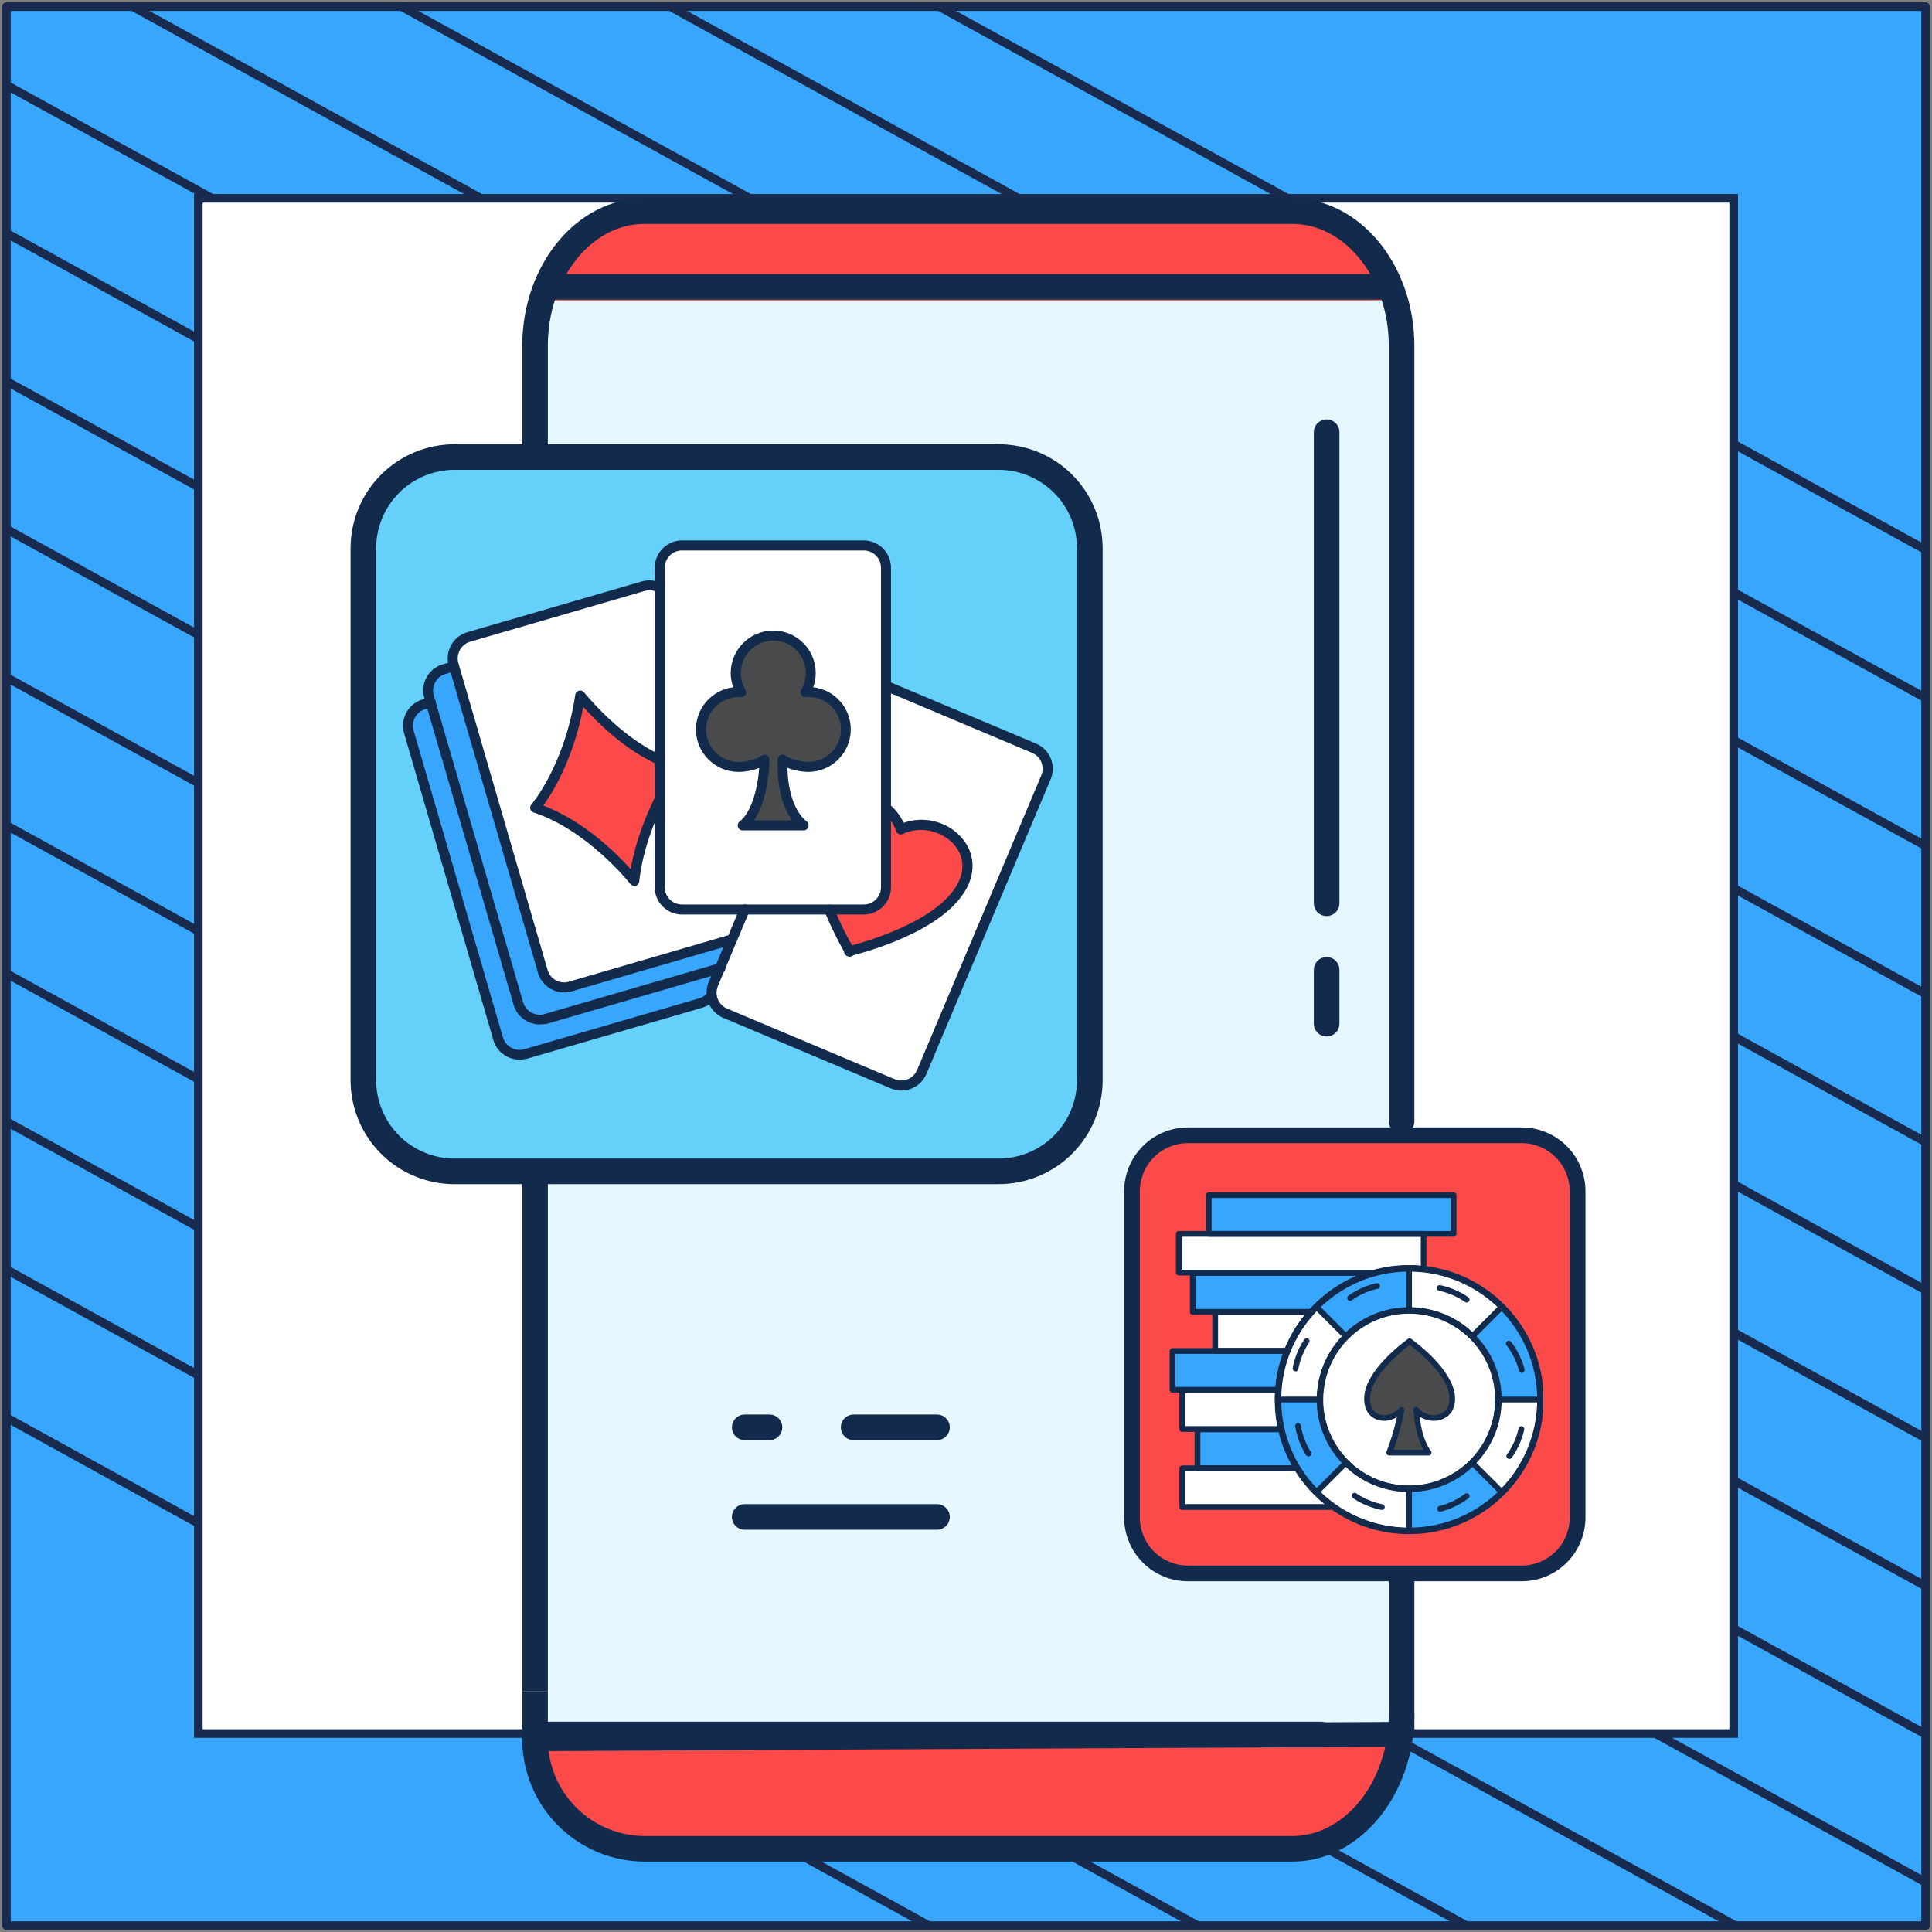 <?xml version="1.0" encoding="UTF-8"?> <svg xmlns="http://www.w3.org/2000/svg" width="302" height="302" viewBox="0 0 302 302" fill="none"><rect x="0" y="0" width="302" height="302" fill="#808080" stroke="none"/><path d="M301 1.038H1V301H301V1.038Z" fill="#39A6FE" stroke="#182A4D" stroke-width="1.346" stroke-linejoin="round"></path><mask id="mask0_1_489" style="mask-type:luminance" maskUnits="userSpaceOnUse" x="1" y="1" width="300" height="300"><path d="M301 1H1V300.962H301V1Z" fill="white"></path></mask><g mask="url(#mask0_1_489)"><path d="M-285.023 64.085L219.795 342.086" stroke="#182A4D" stroke-width="1.346" stroke-miterlimit="10"></path><path d="M-263.954 52.544L240.933 330.581" stroke="#182A4D" stroke-width="1.346" stroke-miterlimit="10"></path><path d="M-242.819 41.04L261.999 319.04" stroke="#182A4D" stroke-width="1.346" stroke-miterlimit="10"></path><path d="M-221.682 29.536L283.136 307.536" stroke="#182A4D" stroke-width="1.346" stroke-miterlimit="10"></path><path d="M-200.545 18.032L304.273 296.032" stroke="#182A4D" stroke-width="1.346" stroke-miterlimit="10"></path><path d="M-179.41 6.528L325.408 284.528" stroke="#182A4D" stroke-width="1.346" stroke-miterlimit="10"></path><path d="M-158.273 -5.013L346.545 273.024" stroke="#182A4D" stroke-width="1.346" stroke-miterlimit="10"></path><path d="M-137.205 -16.517L367.613 261.483" stroke="#182A4D" stroke-width="1.346" stroke-miterlimit="10"></path><path d="M-116.068 -28.021L388.749 249.979" stroke="#182A4D" stroke-width="1.346" stroke-miterlimit="10"></path><path d="M-94.932 -39.525L409.886 238.475" stroke="#182A4D" stroke-width="1.346" stroke-miterlimit="10"></path><path d="M-73.796 -51.029L431.023 226.971" stroke="#182A4D" stroke-width="1.346" stroke-miterlimit="10"></path><path d="M-52.659 -62.533L452.159 215.467" stroke="#182A4D" stroke-width="1.346" stroke-miterlimit="10"></path><path d="M-31.591 -74.075L473.227 203.963" stroke="#182A4D" stroke-width="1.346" stroke-miterlimit="10"></path><path d="M-10.454 -85.579L494.364 192.422" stroke="#182A4D" stroke-width="1.346" stroke-miterlimit="10"></path></g><path d="M271 31H31V270.975H271V31Z" fill="white" stroke="#182A4D" stroke-width="1.346" stroke-miterlimit="10"></path><path d="M200.065 288.065H102.656C97.611 288.065 92.772 286.061 89.205 282.493C85.638 278.926 83.633 274.087 83.633 269.042V50.967C83.635 45.923 85.639 41.086 89.207 37.52C92.774 33.953 97.612 31.95 102.656 31.95H200.065C205.109 31.95 209.947 33.953 213.514 37.52C217.081 41.086 219.086 45.923 219.087 50.967V269.042C219.087 274.087 217.083 278.926 213.516 282.493C209.948 286.061 205.11 288.065 200.065 288.065Z" fill="#E6F8FE"></path><path d="M219.087 46.803C219.087 39.242 211.419 33.092 201.959 33.092H100.767C91.306 33.092 83.633 39.221 83.633 46.803V46.965H219.087V46.803Z" fill="#FC4949"></path><path d="M100.767 289.116H201.954C211.414 289.116 219.082 282.545 219.082 274.445V271.129H83.633V274.445C83.633 282.55 91.306 289.116 100.767 289.116Z" fill="#FC4949"></path><path d="M216.345 46.834H85.416C84.885 46.834 84.376 46.623 84.001 46.248C83.626 45.872 83.415 45.364 83.415 44.833C83.415 44.302 83.626 43.793 84.001 43.418C84.376 43.043 84.885 42.832 85.416 42.832H216.345C216.876 42.832 217.385 43.043 217.76 43.418C218.135 43.793 218.346 44.302 218.346 44.833C218.346 45.364 218.135 45.872 217.76 46.248C217.385 46.623 216.876 46.834 216.345 46.834Z" fill="#122B4D"></path><path d="M219.087 272.597C218.557 272.597 218.048 272.386 217.672 272.011C217.297 271.636 217.086 271.127 217.086 270.596V245.393C217.086 244.863 217.297 244.354 217.672 243.979C218.048 243.603 218.557 243.393 219.087 243.393C219.618 243.393 220.127 243.603 220.502 243.979C220.877 244.354 221.088 244.863 221.088 245.393V270.591C221.089 270.854 221.037 271.115 220.937 271.358C220.837 271.602 220.69 271.823 220.504 272.009C220.318 272.195 220.097 272.343 219.854 272.444C219.611 272.545 219.35 272.597 219.087 272.597Z" fill="#122B4D"></path><path d="M219.087 177.25C218.557 177.25 218.048 177.039 217.673 176.664C217.298 176.289 217.087 175.78 217.087 175.249V54.07C217.087 43.553 210.318 35.002 201.995 35.002H100.727C92.403 35.002 85.634 43.558 85.634 54.07V69.463H81.633V54.07C81.633 41.349 90.2 31 100.727 31H201.995C212.521 31 221.088 41.349 221.088 54.07V175.219C221.092 175.484 221.044 175.748 220.945 175.994C220.846 176.24 220.699 176.464 220.513 176.653C220.327 176.842 220.105 176.992 219.86 177.095C219.616 177.197 219.353 177.25 219.087 177.25Z" fill="#122B4D"></path><path d="M85.634 264.34H81.633V183.044C81.633 182.514 81.844 182.005 82.219 181.629C82.594 181.254 83.103 181.043 83.634 181.043C84.164 181.043 84.673 181.254 85.048 181.629C85.424 182.005 85.634 182.514 85.634 183.044V264.34Z" fill="#122B4D"></path><path d="M201.995 291H100.798C95.716 290.995 90.845 288.974 87.252 285.381C83.659 281.788 81.638 276.916 81.633 271.835V264.34L85.634 264.34V271.835C85.638 275.855 87.237 279.71 90.08 282.553C92.923 285.396 96.777 286.994 100.798 286.998H201.995C210.318 286.998 217.087 278.442 217.087 267.93C217.087 267.399 217.298 266.891 217.673 266.515C218.048 266.14 218.557 265.929 219.088 265.929C219.618 265.929 220.127 266.14 220.502 266.515C220.878 266.891 221.088 267.399 221.088 267.93C221.088 280.651 212.521 291 201.995 291Z" fill="#122B4D"></path><path d="M83.923 273.734C83.354 273.734 82.807 273.53 82.404 273.166C82.001 272.802 81.775 272.309 81.775 271.794C81.775 271.279 82.001 270.786 82.404 270.422C82.807 270.058 83.354 269.854 83.923 269.854L217.244 269.164C217.813 269.164 218.36 269.368 218.763 269.732C219.166 270.096 219.392 270.59 219.392 271.104C219.392 271.619 219.166 272.113 218.763 272.477C218.36 272.84 217.813 273.045 217.244 273.045L83.923 273.734Z" fill="#122B4D"></path><path d="M206.489 273.13H83.634C83.103 273.13 82.594 272.919 82.219 272.544C81.844 272.169 81.633 271.66 81.633 271.129C81.633 270.599 81.844 270.09 82.219 269.714C82.594 269.339 83.103 269.128 83.634 269.128H206.489C207.019 269.128 207.528 269.339 207.903 269.714C208.279 270.09 208.489 270.599 208.489 271.129C208.489 271.66 208.279 272.169 207.903 272.544C207.528 272.919 207.019 273.13 206.489 273.13Z" fill="#122B4D"></path><path d="M71.05 70.391H156.108C159.889 70.391 163.514 71.893 166.188 74.566C168.861 77.239 170.363 80.865 170.363 84.645V167.79C170.363 171.57 168.861 175.196 166.188 177.869C163.514 180.542 159.889 182.044 156.108 182.044H145.586H118.225H71.05C67.269 182.044 63.644 180.542 60.97 177.869C58.297 175.196 56.795 171.57 56.795 167.79V84.645C56.795 80.865 58.297 77.239 60.97 74.566C63.644 71.893 67.269 70.391 71.05 70.391Z" fill="#65D1FB"></path><path d="M147.587 185.096L117.753 185.101H71.05V181.099H118.215H145.576H156.098C159.347 181.095 162.461 179.803 164.758 177.506C167.055 175.209 168.348 172.094 168.352 168.846V85.697C168.348 82.448 167.055 79.334 164.758 77.036C162.461 74.739 159.347 73.447 156.098 73.443H71.05C67.801 73.447 64.687 74.739 62.39 77.036C60.093 79.334 58.8 82.448 58.796 85.697V168.846C58.8 172.094 60.093 175.209 62.39 177.506C64.687 179.803 67.801 181.095 71.05 181.099V185.101C66.74 185.101 62.607 183.389 59.559 180.341C56.512 177.294 54.8 173.161 54.8 168.851V85.697C54.8 81.387 56.512 77.254 59.559 74.206C62.607 71.159 66.74 69.447 71.05 69.447H156.108C160.418 69.447 164.551 71.159 167.599 74.206C170.646 77.254 172.358 81.387 172.358 85.697V168.846C172.358 173.156 170.646 177.289 167.599 180.336C164.551 183.384 160.418 185.096 156.108 185.096H147.587Z" fill="#122B4D"></path><path d="M207.372 143.196C206.841 143.196 206.332 142.985 205.957 142.61C205.582 142.235 205.371 141.726 205.371 141.195V67.562C205.371 67.032 205.582 66.523 205.957 66.148C206.332 65.773 206.841 65.562 207.372 65.562C207.903 65.562 208.411 65.773 208.787 66.148C209.162 66.523 209.373 67.032 209.373 67.562V141.195C209.373 141.726 209.162 142.235 208.787 142.61C208.411 142.985 207.903 143.196 207.372 143.196Z" fill="#122B4D"></path><path d="M207.372 162.016C206.841 162.016 206.332 161.805 205.957 161.43C205.582 161.054 205.371 160.545 205.371 160.015V151.6C205.371 151.07 205.582 150.561 205.957 150.186C206.332 149.81 206.841 149.6 207.372 149.6C207.903 149.6 208.411 149.81 208.787 150.186C209.162 150.561 209.373 151.07 209.373 151.6V159.984C209.377 160.25 209.328 160.513 209.229 160.759C209.13 161.006 208.984 161.23 208.798 161.419C208.611 161.608 208.389 161.758 208.145 161.86C207.9 161.963 207.637 162.016 207.372 162.016Z" fill="#122B4D"></path><path d="M146.465 221.115H133.44C132.335 221.115 131.439 222.011 131.439 223.116C131.439 224.221 132.335 225.116 133.44 225.116H146.465C147.57 225.116 148.466 224.221 148.466 223.116C148.466 222.011 147.57 221.115 146.465 221.115Z" fill="#122B4D"></path><path d="M120.282 221.115H116.413C115.308 221.115 114.412 222.011 114.412 223.116C114.412 224.221 115.308 225.116 116.413 225.116H120.282C121.387 225.116 122.283 224.221 122.283 223.116C122.283 222.011 121.387 221.115 120.282 221.115Z" fill="#122B4D"></path><path d="M146.465 235.12H116.413C115.308 235.12 114.412 236.016 114.412 237.121C114.412 238.226 115.308 239.122 116.413 239.122H146.465C147.57 239.122 148.466 238.226 148.466 237.121C148.466 236.016 147.57 235.12 146.465 235.12Z" fill="#122B4D"></path><g clip-path="url(#clip0_1_489)"><path d="M109.463 156.783L82.188 164.717C80.343 165.253 78.419 164.202 77.883 162.357L63.898 114.392C63.363 112.548 64.414 110.623 66.259 110.088L93.534 102.153C95.379 101.618 97.303 102.669 97.839 104.514L111.803 152.478C112.359 154.303 111.307 156.227 109.463 156.783Z" fill="#39A6FE"></path><path d="M112.617 151.288L85.342 159.223C83.497 159.758 81.573 158.707 81.037 156.862L67.072 108.898C66.537 107.053 67.588 105.129 69.433 104.593L96.708 96.659C98.553 96.123 100.477 97.174 101.012 99.019L114.977 146.984C115.533 148.809 114.461 150.753 112.617 151.288Z" fill="#39A6FE"></path><path d="M116.445 146.269L89.17 154.204C87.325 154.74 85.401 153.688 84.866 151.843L70.901 103.879C70.365 102.034 71.417 100.11 73.261 99.575L100.536 91.64C102.381 91.104 104.305 92.156 104.841 94L118.826 141.965C119.361 143.81 118.29 145.734 116.445 146.269Z" fill="white"></path><path d="M83.675 126.254C83.675 126.254 89.011 120.085 90.717 108.699C90.717 108.699 97.997 117.903 106.09 119.728C106.09 119.728 100.159 128.159 99.148 137.68C99.148 137.68 92.483 129.151 83.675 126.254Z" fill="#FC4949"></path><path d="M139.535 169.418L113.35 158.389C111.585 157.636 110.752 155.612 111.486 153.827L130.886 107.807C131.64 106.041 133.663 105.208 135.448 105.942L161.632 116.971C163.398 117.725 164.231 119.748 163.497 121.533L144.097 167.554C143.343 169.339 141.3 170.172 139.535 169.418Z" fill="white"></path><path d="M140.804 129.686C140.368 128.436 139.654 127.385 138.741 126.572C135.31 123.497 129.359 123.755 127.752 129.151C126.562 133.158 128.05 138.434 129.795 142.619C130.886 145.238 132.076 147.44 132.751 148.63L132.711 148.729C132.731 148.729 132.771 148.709 132.791 148.709C132.81 148.729 132.83 148.769 132.83 148.789L132.87 148.689C136.282 147.797 146.974 144.623 150.306 138.672C153.797 132.443 146.497 126.969 140.804 129.686Z" fill="#FC4949"></path><path d="M135.012 142.183H106.606C104.682 142.183 103.135 140.616 103.135 138.712V88.744C103.135 86.82 104.702 85.272 106.606 85.272H135.012C136.936 85.272 138.483 86.84 138.483 88.744V138.692C138.483 140.616 136.936 142.183 135.012 142.183Z" fill="white"></path><path d="M126.363 108.164C126.204 108.164 126.046 108.184 125.907 108.184C126.423 107.311 126.74 106.299 126.74 105.208C126.74 101.975 124.122 99.356 120.888 99.356C117.655 99.356 115.037 101.975 115.037 105.208C115.037 106.299 115.334 107.311 115.85 108.184C115.711 108.184 115.572 108.164 115.433 108.164C112.2 108.164 109.582 110.782 109.582 114.016C109.582 117.249 112.2 119.867 115.433 119.867C116.742 119.867 118.508 119.431 119.5 118.717C119.5 122.01 118.528 127.207 116.108 129.012H125.649C125.649 129.012 122.098 126.79 122.336 118.737C123.308 119.451 125.074 119.867 126.363 119.867C129.597 119.867 132.215 117.249 132.215 114.016C132.215 110.782 129.597 108.164 126.363 108.164Z" fill="#484A4C"></path><path d="M81.196 165.63C79.351 165.63 77.645 164.42 77.109 162.555L63.164 114.611C62.51 112.349 63.819 109.989 66.061 109.334L67.112 109.036C67.528 108.917 67.965 109.156 68.084 109.572C68.203 109.989 67.965 110.425 67.548 110.544L66.497 110.842C65.069 111.258 64.236 112.766 64.652 114.194L78.617 162.158C79.034 163.587 80.541 164.42 81.969 164.003L109.244 156.069C109.8 155.91 110.276 155.593 110.613 155.136C110.871 154.799 111.367 154.74 111.704 154.998C112.041 155.255 112.101 155.751 111.843 156.089C111.288 156.803 110.534 157.318 109.661 157.556L82.386 165.491C81.989 165.57 81.592 165.63 81.196 165.63Z" fill="#122B4D"></path><path d="M84.369 160.135C82.525 160.135 80.819 158.925 80.283 157.06L66.318 109.116C65.664 106.854 66.973 104.494 69.214 103.839L70.742 103.403C71.158 103.284 71.595 103.522 71.714 103.939C71.833 104.355 71.595 104.792 71.178 104.911L69.651 105.347C68.222 105.763 67.389 107.271 67.806 108.699L81.771 156.664C82.187 158.092 83.695 158.925 85.123 158.509L112.398 150.574C112.815 150.455 113.251 150.693 113.37 151.11C113.489 151.526 113.251 151.963 112.835 152.082L85.559 160.016C85.163 160.095 84.766 160.135 84.369 160.135Z" fill="#122B4D"></path><path d="M88.178 155.136C87.464 155.136 86.77 154.958 86.135 154.601C85.143 154.045 84.409 153.153 84.092 152.062L70.147 104.097C69.492 101.836 70.801 99.475 73.043 98.821L100.318 90.886C101.369 90.589 102.5 90.688 103.472 91.184C103.849 91.382 104.008 91.858 103.809 92.235C103.611 92.612 103.135 92.771 102.758 92.572C102.143 92.255 101.429 92.175 100.774 92.374L73.499 100.308C72.071 100.725 71.238 102.233 71.654 103.661L85.599 151.625C85.798 152.32 86.254 152.895 86.889 153.232C87.523 153.569 88.257 153.668 88.932 153.45L114.204 146.091C114.62 145.972 115.056 146.21 115.176 146.626C115.295 147.043 115.056 147.479 114.64 147.598L89.368 154.958C88.991 155.077 88.595 155.136 88.178 155.136Z" fill="#122B4D"></path><path d="M99.148 138.474C98.91 138.474 98.692 138.375 98.533 138.176C98.473 138.097 91.888 129.785 83.418 127.008C83.16 126.929 82.981 126.731 82.902 126.473C82.822 126.215 82.902 125.957 83.06 125.759C83.12 125.699 88.277 119.609 89.924 108.6C89.963 108.283 90.201 108.045 90.499 107.965C90.797 107.886 91.114 107.985 91.312 108.243C91.372 108.303 96.847 115.166 103.393 118.042C103.789 118.221 103.968 118.677 103.789 119.074C103.611 119.471 103.155 119.649 102.758 119.471C97.581 117.189 93.157 112.706 91.174 110.504C89.626 118.697 86.353 123.934 84.925 125.917C91.312 128.357 96.41 133.435 98.592 135.875C99.346 131.412 101.032 127.346 102.401 124.588C102.599 124.211 103.056 124.053 103.452 124.231C103.829 124.43 103.988 124.886 103.809 125.283C102.322 128.298 100.437 132.9 99.921 137.799C99.882 138.117 99.663 138.375 99.366 138.474C99.306 138.454 99.227 138.474 99.148 138.474Z" fill="#122B4D"></path><path d="M140.883 170.47C140.328 170.47 139.773 170.371 139.237 170.133L113.053 159.104C111.645 158.509 110.653 157.179 110.474 155.652C110.395 154.938 110.494 154.184 110.772 153.51L115.691 141.846C115.85 141.449 116.326 141.271 116.723 141.429C117.119 141.588 117.298 142.064 117.139 142.461L112.22 154.125C112.041 154.561 111.982 155.017 112.021 155.474C112.14 156.446 112.755 157.279 113.648 157.656L139.832 168.685C141.201 169.26 142.788 168.625 143.363 167.237L162.763 121.216C163.041 120.561 163.041 119.828 162.783 119.153C162.505 118.479 161.989 117.963 161.335 117.685L138.186 107.926C137.789 107.767 137.61 107.291 137.769 106.894C137.928 106.497 138.404 106.319 138.801 106.478L161.95 116.237C163.001 116.674 163.814 117.507 164.251 118.558C164.687 119.609 164.667 120.78 164.231 121.811L144.831 167.832C144.137 169.498 142.55 170.47 140.883 170.47Z" fill="#122B4D"></path><path d="M132.83 149.562C132.691 149.562 132.572 149.523 132.473 149.463C132.334 149.424 132.215 149.344 132.116 149.225C131.997 149.086 131.937 148.928 131.937 148.749C131.223 147.48 129.993 145.179 128.902 142.481C128.744 142.084 128.942 141.628 129.339 141.469C129.736 141.31 130.192 141.509 130.351 141.906C131.342 144.385 132.473 146.527 133.187 147.777C136.837 146.785 146.597 143.691 149.632 138.256C150.901 135.974 150.663 133.654 148.977 131.848C147.291 130.063 144.057 128.972 141.142 130.361C140.943 130.46 140.705 130.46 140.507 130.381C140.308 130.301 140.15 130.123 140.07 129.904C139.713 128.833 139.059 127.881 138.226 127.108C137.908 126.81 137.869 126.334 138.166 125.997C138.464 125.679 138.94 125.64 139.277 125.937C140.11 126.691 140.784 127.603 141.261 128.615C144.335 127.524 147.886 128.337 150.147 130.757C152.29 133.058 152.627 136.133 151.02 138.99C147.707 144.941 137.789 148.154 133.385 149.324C133.266 149.443 133.088 149.503 132.909 149.523C132.87 149.562 132.85 149.562 132.83 149.562Z" fill="#122B4D"></path><path d="M135.012 142.957H106.606C104.265 142.957 102.341 141.052 102.341 138.692V88.744C102.341 86.403 104.246 84.479 106.606 84.479H135.012C137.353 84.479 139.277 86.383 139.277 88.744V138.692C139.277 141.052 137.353 142.957 135.012 142.957ZM106.606 86.046C105.118 86.046 103.908 87.256 103.908 88.744V138.692C103.908 140.18 105.118 141.39 106.606 141.39H135.012C136.5 141.39 137.71 140.18 137.71 138.692V88.744C137.71 87.256 136.5 86.046 135.012 86.046H106.606Z" fill="#122B4D"></path><path d="M125.629 129.805H116.088C115.751 129.805 115.453 129.587 115.354 129.27C115.255 128.952 115.354 128.595 115.632 128.397C117.397 127.068 118.448 123.339 118.667 120.046C117.615 120.462 116.385 120.661 115.433 120.661C111.783 120.661 108.788 117.685 108.788 114.016C108.788 110.624 111.347 107.827 114.62 107.43C114.362 106.716 114.223 105.962 114.223 105.208C114.223 101.558 117.199 98.563 120.868 98.563C124.518 98.563 127.514 101.538 127.514 105.208C127.514 105.962 127.375 106.716 127.117 107.43C130.43 107.807 132.989 110.624 132.989 114.016C132.989 117.665 130.013 120.661 126.343 120.661C125.391 120.661 124.141 120.443 123.09 120.026C123.229 126.433 126.006 128.337 126.046 128.357C126.343 128.556 126.462 128.913 126.363 129.23C126.284 129.567 125.986 129.805 125.629 129.805ZM117.873 128.238H123.824C122.713 126.711 121.404 123.795 121.563 118.717C121.563 118.419 121.741 118.161 121.999 118.042C122.257 117.923 122.574 117.943 122.812 118.122C123.566 118.677 125.133 119.094 126.383 119.094C129.18 119.094 131.461 116.813 131.461 114.016C131.461 111.219 129.18 108.937 126.383 108.937C126.264 108.937 126.125 108.937 125.986 108.957C125.689 108.977 125.411 108.838 125.252 108.6C125.094 108.362 125.094 108.045 125.252 107.787C125.728 106.993 125.966 106.101 125.966 105.208C125.966 102.411 123.685 100.13 120.888 100.13C118.091 100.13 115.81 102.411 115.81 105.208C115.81 106.121 116.048 107.013 116.524 107.787C116.663 108.045 116.663 108.342 116.524 108.6C116.366 108.838 116.088 108.997 115.81 108.977H115.751C115.651 108.977 115.552 108.957 115.453 108.957C112.656 108.957 110.375 111.238 110.375 114.035C110.375 116.832 112.656 119.114 115.453 119.114C116.703 119.114 118.29 118.677 119.044 118.122C119.282 117.943 119.599 117.923 119.857 118.042C120.115 118.181 120.293 118.439 120.293 118.737C120.254 121.057 119.738 125.521 117.873 128.238Z" fill="#122B4D"></path></g><path d="M185.688 176.814H237.862C240.181 176.814 242.405 177.735 244.045 179.375C245.684 181.015 246.605 183.239 246.605 185.557V236.557C246.605 238.876 245.684 241.1 244.045 242.74C242.405 244.38 240.181 245.301 237.862 245.301H231.408H214.625H185.688C183.369 245.301 181.145 244.38 179.505 242.74C177.866 241.1 176.944 238.876 176.944 236.557V185.557C176.944 183.239 177.866 181.015 179.505 179.375C181.145 177.735 183.369 176.814 185.688 176.814Z" fill="#FC4949"></path><path d="M232.635 247.173L214.335 247.176H185.688V244.721H214.619H231.402H237.856C239.848 244.719 241.759 243.926 243.168 242.517C244.577 241.108 245.369 239.198 245.372 237.205V186.202C245.369 184.209 244.577 182.299 243.168 180.89C241.759 179.481 239.848 178.688 237.856 178.686H185.688C183.695 178.688 181.785 179.481 180.376 180.89C178.967 182.299 178.174 184.209 178.172 186.202V237.205C178.174 239.198 178.967 241.108 180.376 242.517C181.785 243.926 183.695 244.719 185.688 244.721V247.176C183.044 247.176 180.509 246.126 178.64 244.256C176.77 242.387 175.72 239.852 175.72 237.208V186.202C175.72 183.558 176.77 181.023 178.64 179.154C180.509 177.285 183.044 176.234 185.688 176.234H237.862C240.506 176.234 243.041 177.285 244.91 179.154C246.779 181.023 247.83 183.558 247.83 186.202V237.205C247.83 239.849 246.779 242.384 244.91 244.253C243.041 246.122 240.506 247.173 237.862 247.173H232.635Z" fill="#122B4D"></path><g clip-path="url(#clip1_1_489)"><path d="M184.803 229.498H223.081V235.566H184.803V229.498Z" fill="white"></path><path d="M187.175 223.442H225.454V229.51H187.175V223.442Z" fill="#39A6FE"></path><path d="M184.803 217.317H223.081V223.385H184.803V217.317Z" fill="white"></path><path d="M183.274 211.18H221.553V217.248H183.274V211.18Z" fill="#39A6FE"></path><path d="M189.947 205.089H228.225V211.157H189.947V205.089Z" fill="white"></path><path d="M186.445 198.999H224.724V205.066H186.445V198.999Z" fill="#39A6FE"></path><path d="M184.255 192.862H222.534V198.93H184.255V192.862Z" fill="white"></path><path d="M188.943 186.806H227.222V192.874H188.943V186.806Z" fill="#39A6FE"></path><path d="M234.191 218.776C234.191 222.62 232.628 226.11 230.107 228.631C227.587 231.152 224.108 232.715 220.253 232.715C216.409 232.715 212.918 231.152 210.398 228.631C207.877 226.11 206.314 222.632 206.314 218.776C206.314 214.921 207.877 211.442 210.398 208.922C212.918 206.401 216.397 204.838 220.253 204.838C224.096 204.838 227.587 206.401 230.107 208.922C232.628 211.442 234.191 214.921 234.191 218.776Z" fill="white"></path><path d="M234.772 204.268C231.054 200.55 225.933 198.257 220.264 198.257C214.595 198.257 209.474 200.55 205.756 204.268C202.037 207.987 199.745 213.108 199.745 218.777C199.745 224.445 202.037 229.567 205.756 233.285C209.474 237.003 214.595 239.296 220.264 239.296C225.933 239.296 231.054 237.003 234.772 233.285C238.491 229.567 240.783 224.445 240.783 218.777C240.783 213.108 238.479 207.975 234.772 204.268ZM220.264 232.703C216.42 232.703 212.93 231.141 210.409 228.62C207.888 226.099 206.326 222.62 206.326 218.765C206.326 214.91 207.888 211.431 210.409 208.91C212.93 206.39 216.409 204.827 220.264 204.827C224.108 204.827 227.598 206.39 230.119 208.91C232.639 211.431 234.202 214.91 234.202 218.765C234.202 222.62 232.639 226.099 230.119 228.62C227.598 231.152 224.108 232.703 220.264 232.703Z" fill="#39A6FE"></path><path d="M226.994 218.126C226.549 214.157 220.8 209.971 220.378 209.663V209.64C220.378 209.64 220.367 209.64 220.367 209.652C220.355 209.652 220.355 209.64 220.355 209.64V209.663C219.933 209.971 214.173 214.146 213.74 218.126C213.318 221.913 217.07 222.609 219.066 220.408C218.439 223.909 217.173 227.069 217.173 227.069H223.366C221.861 225.095 221.542 221.959 221.382 220.385C223.366 222.62 227.416 221.925 226.994 218.126Z" fill="#484A4C"></path><path d="M234.773 204.268L230.119 208.922C227.598 206.401 224.119 204.839 220.264 204.839V198.257C225.933 198.257 231.054 200.55 234.773 204.268Z" fill="white"></path><path d="M220.264 232.703V239.284C214.595 239.284 209.474 236.992 205.755 233.273L210.409 228.62C212.93 231.152 216.409 232.703 220.264 232.703Z" fill="white"></path><path d="M240.783 218.777C240.783 224.445 238.491 229.567 234.772 233.285L230.119 228.631C232.639 226.111 234.202 222.632 234.202 218.777H240.783Z" fill="white"></path><path d="M210.409 208.922C207.888 211.443 206.326 214.921 206.326 218.777H199.745C199.745 213.108 202.037 207.987 205.756 204.268L210.409 208.922Z" fill="white"></path><path d="M202.516 214.374C202.493 214.374 202.459 214.374 202.436 214.362C202.197 214.317 202.026 214.089 202.071 213.838C202.539 211.214 203.839 209.446 203.896 209.367C204.045 209.173 204.33 209.127 204.524 209.275C204.718 209.424 204.763 209.709 204.615 209.903C204.603 209.914 203.383 211.591 202.95 213.997C202.915 214.225 202.721 214.374 202.516 214.374Z" fill="#122B4D"></path><path d="M211.048 203.344C210.911 203.344 210.774 203.276 210.683 203.162C210.534 202.956 210.58 202.683 210.785 202.534C212.941 200.972 215.108 200.595 215.2 200.584C215.439 200.538 215.679 200.71 215.713 200.949C215.758 201.189 215.587 201.428 215.348 201.462C215.325 201.462 213.295 201.827 211.31 203.253C211.23 203.321 211.139 203.344 211.048 203.344Z" fill="#122B4D"></path><path d="M229.263 203.607C229.172 203.607 229.069 203.572 228.99 203.515C228.967 203.493 227.324 202.249 224.94 201.77C224.701 201.725 224.541 201.485 224.587 201.246C224.633 201.006 224.872 200.846 225.112 200.892C227.724 201.417 229.469 202.751 229.537 202.808C229.731 202.957 229.765 203.242 229.617 203.436C229.526 203.538 229.4 203.607 229.263 203.607Z" fill="#122B4D"></path><path d="M237.875 214.613C237.669 214.613 237.476 214.465 237.43 214.26C237.43 214.237 236.996 212.218 235.491 210.291C235.343 210.097 235.377 209.812 235.571 209.663C235.765 209.515 236.05 209.549 236.198 209.743C237.84 211.842 238.297 213.986 238.308 214.077C238.354 214.317 238.205 214.556 237.955 214.602C237.943 214.602 237.909 214.613 237.875 214.613Z" fill="#122B4D"></path><path d="M235.924 228.05C235.822 228.05 235.731 228.015 235.639 227.947C235.445 227.787 235.411 227.513 235.571 227.32C235.582 227.308 236.86 225.677 237.373 223.293C237.43 223.054 237.67 222.894 237.909 222.951C238.149 223.008 238.308 223.248 238.251 223.487C237.692 226.088 236.335 227.821 236.278 227.89C236.187 227.992 236.05 228.05 235.924 228.05Z" fill="#122B4D"></path><path d="M225.1 236.296C224.895 236.296 224.701 236.148 224.655 235.931C224.61 235.692 224.769 235.452 225.009 235.406C225.043 235.395 227.05 234.984 228.99 233.502C229.183 233.353 229.469 233.388 229.617 233.581C229.765 233.775 229.731 234.061 229.537 234.209C227.427 235.828 225.271 236.273 225.18 236.285C225.157 236.285 225.134 236.296 225.1 236.296Z" fill="#122B4D"></path><path d="M216.009 236.022C215.987 236.022 215.952 236.022 215.93 236.011C213.306 235.521 211.55 234.209 211.481 234.152C211.287 234.004 211.242 233.718 211.39 233.524C211.538 233.331 211.823 233.285 212.017 233.433C212.029 233.445 213.694 234.676 216.089 235.133C216.329 235.178 216.488 235.418 216.443 235.657C216.42 235.874 216.226 236.022 216.009 236.022Z" fill="#122B4D"></path><path d="M204.535 227.662C204.387 227.662 204.238 227.593 204.159 227.457C202.721 225.21 202.47 223.031 202.459 222.94C202.436 222.689 202.607 222.472 202.858 222.449C203.109 222.426 203.326 222.598 203.349 222.849C203.349 222.871 203.6 224.913 204.911 226.977C205.048 227.183 204.98 227.468 204.774 227.593C204.706 227.639 204.615 227.662 204.535 227.662Z" fill="#122B4D"></path><path d="M208.459 236.011H184.803C184.552 236.011 184.358 235.806 184.358 235.566V229.51C184.358 229.259 184.563 229.065 184.803 229.065H202.767C202.927 229.065 203.064 229.145 203.155 229.281C203.976 230.616 204.957 231.871 206.075 232.977C206.896 233.787 207.786 234.54 208.721 235.212C208.881 235.327 208.949 235.532 208.892 235.714C208.835 235.885 208.664 236.011 208.459 236.011ZM185.248 235.11H207.124C206.531 234.631 205.972 234.129 205.436 233.593C204.33 232.486 203.349 231.255 202.516 229.943H185.248V235.11Z" fill="#122B4D"></path><path d="M202.767 229.943H187.175C186.924 229.943 186.73 229.738 186.73 229.498V223.442C186.73 223.191 186.936 222.997 187.175 222.997H200.281C200.486 222.997 200.669 223.145 200.714 223.339C201.205 225.438 202.026 227.434 203.155 229.27C203.235 229.407 203.246 229.578 203.166 229.726C203.087 229.863 202.927 229.943 202.767 229.943ZM187.632 229.053H201.98C201.068 227.434 200.372 225.7 199.916 223.886H187.632V229.053Z" fill="#122B4D"></path><path d="M200.258 223.829H184.803C184.552 223.829 184.358 223.624 184.358 223.384V217.328C184.358 217.077 184.563 216.883 184.803 216.883H199.802C199.927 216.883 200.041 216.94 200.132 217.031C200.224 217.123 200.258 217.248 200.246 217.374C200.212 217.841 200.201 218.32 200.201 218.799C200.201 220.316 200.372 221.833 200.703 223.305C200.737 223.441 200.703 223.578 200.611 223.681C200.532 223.761 200.395 223.829 200.258 223.829ZM185.248 222.928H199.71C199.437 221.571 199.3 220.179 199.3 218.776C199.3 218.434 199.311 218.092 199.323 217.761H185.248V222.928Z" fill="#122B4D"></path><path d="M199.802 217.693H183.274C183.023 217.693 182.83 217.488 182.83 217.248V211.18C182.83 210.929 183.035 210.735 183.274 210.735H201.193C201.341 210.735 201.478 210.804 201.57 210.929C201.649 211.055 201.672 211.214 201.615 211.351C200.862 213.245 200.406 215.241 200.258 217.282C200.235 217.51 200.041 217.693 199.802 217.693ZM183.731 216.792H199.391C199.551 215.024 199.939 213.29 200.543 211.625H183.731V216.792Z" fill="#122B4D"></path><path d="M201.204 211.602H189.947C189.696 211.602 189.502 211.397 189.502 211.157V205.101C189.502 204.85 189.707 204.656 189.947 204.656H204.968C205.151 204.656 205.311 204.759 205.379 204.918C205.447 205.078 205.425 205.272 205.299 205.397C203.725 207.154 202.482 209.15 201.615 211.328C201.558 211.488 201.387 211.602 201.204 211.602ZM190.403 210.701H200.908C201.684 208.842 202.721 207.108 203.999 205.534H190.403V210.701Z" fill="#122B4D"></path><path d="M205.003 205.511H186.445C186.194 205.511 186 205.306 186 205.067V198.999C186 198.748 186.206 198.554 186.445 198.554H214.789C215.017 198.554 215.2 198.725 215.234 198.942C215.268 199.17 215.12 199.375 214.903 199.432C211.573 200.356 208.527 202.135 206.064 204.587C205.813 204.838 205.562 205.101 205.334 205.363C205.254 205.454 205.128 205.511 205.003 205.511ZM186.89 204.61H204.797C205.003 204.394 205.208 204.165 205.425 203.949C207.352 202.021 209.634 200.493 212.12 199.443H186.89V204.61Z" fill="#122B4D"></path><path d="M215.04 199.375H184.255C184.004 199.375 183.811 199.17 183.811 198.93V192.862C183.811 192.611 184.016 192.417 184.255 192.417H222.534C222.785 192.417 222.979 192.623 222.979 192.862V198.383C222.979 198.508 222.922 198.634 222.83 198.714C222.739 198.793 222.614 198.839 222.477 198.828C221.735 198.748 220.994 198.702 220.253 198.702C218.519 198.702 216.797 198.919 215.143 199.364C215.12 199.375 215.074 199.375 215.04 199.375ZM184.712 198.474H214.983C217.276 197.881 219.694 197.676 222.089 197.881V193.319H184.712V198.474Z" fill="#122B4D"></path><path d="M227.222 193.318H188.943C188.692 193.318 188.499 193.113 188.499 192.874V186.806C188.499 186.555 188.704 186.361 188.943 186.361H227.222C227.473 186.361 227.667 186.566 227.667 186.806V192.874C227.667 193.125 227.473 193.318 227.222 193.318ZM189.388 192.429H226.765V187.262H189.388V192.429Z" fill="#122B4D"></path><path fill-rule="evenodd" clip-rule="evenodd" d="M214.92 198.44C216.63 197.983 218.431 197.75 220.275 197.75C221.06 197.75 221.842 197.796 222.6 197.878L222.601 197.878C227.476 198.416 231.848 200.626 235.131 203.909C238.929 207.707 241.303 212.967 241.303 218.777C241.303 224.585 238.953 229.834 235.143 233.644C231.333 237.454 226.084 239.804 220.275 239.804C215.776 239.804 211.614 238.389 208.19 235.982L208.189 235.981C207.197 235.281 206.262 234.498 205.408 233.644C204.24 232.476 203.211 231.179 202.346 229.764C201.189 227.882 200.312 225.789 199.797 223.556C199.797 223.553 199.796 223.55 199.795 223.547C199.792 223.535 199.788 223.518 199.784 223.498C199.782 223.489 199.78 223.478 199.779 223.467C199.444 221.969 199.26 220.402 199.26 218.788C199.26 218.288 199.283 217.792 199.317 217.31V217.26C199.317 217.248 199.317 217.236 199.318 217.224C199.469 215.047 199.968 212.965 200.733 211.033C200.736 211.023 200.739 211.013 200.742 211.005C200.744 211 200.746 210.996 200.748 210.992C200.75 210.984 200.753 210.977 200.756 210.97C201.66 208.697 202.966 206.609 204.572 204.809C204.58 204.796 204.587 204.786 204.592 204.779C204.61 204.756 204.626 204.738 204.635 204.728C204.638 204.726 204.64 204.723 204.642 204.721C204.888 204.44 205.144 204.173 205.408 203.909C207.943 201.374 211.11 199.492 214.663 198.51C214.707 198.497 214.753 198.485 214.793 198.474L214.795 198.474C214.839 198.462 214.877 198.452 214.912 198.442L214.92 198.44ZM199.801 223.567C199.801 223.567 199.801 223.567 199.801 223.567V223.567ZM215.187 199.42C215.144 199.432 215.099 199.444 215.059 199.455L215.057 199.455C215.013 199.467 214.975 199.477 214.94 199.487L214.936 199.488C211.555 200.422 208.54 202.213 206.126 204.627C205.877 204.877 205.641 205.123 205.418 205.377C205.404 205.399 205.387 205.42 205.37 205.44C203.83 207.157 202.577 209.149 201.711 211.316C201.708 211.327 201.704 211.336 201.701 211.344C201.7 211.349 201.698 211.353 201.696 211.357C201.694 211.365 201.691 211.372 201.688 211.379C200.956 213.221 200.478 215.206 200.332 217.277V217.328C200.332 217.34 200.332 217.352 200.331 217.364C200.297 217.835 200.275 218.313 200.275 218.788C200.275 220.334 200.453 221.837 200.776 223.273C200.779 223.284 200.781 223.294 200.782 223.305C200.785 223.314 200.788 223.329 200.792 223.347C201.281 225.463 202.113 227.447 203.211 229.232L203.212 229.233C204.035 230.578 205.013 231.813 206.126 232.926C206.938 233.737 207.828 234.483 208.775 235.151C212.034 237.443 215.993 238.788 220.275 238.788C225.804 238.788 230.798 236.553 234.425 232.926C238.052 229.299 240.287 224.305 240.287 218.777C240.287 213.249 238.03 208.244 234.413 204.627C231.287 201.501 227.127 199.399 222.49 198.888C221.765 198.81 221.02 198.765 220.275 198.765C218.518 198.765 216.807 198.987 215.187 199.42ZM205.373 205.426C205.373 205.426 205.373 205.426 205.373 205.426C205.368 205.431 205.369 205.43 205.373 205.426ZM217.908 205.554L217.736 205.588C215.044 206.105 212.638 207.423 210.78 209.281C210.12 209.941 209.538 210.655 209.033 211.434C209.028 211.441 209.023 211.449 209.018 211.456C209.015 211.46 209.013 211.464 209.01 211.468C207.888 213.195 207.153 215.172 206.922 217.314C206.92 217.335 206.916 217.356 206.911 217.377C206.911 217.381 206.911 217.384 206.91 217.388C206.856 217.843 206.834 218.313 206.834 218.788C206.834 220.324 207.093 221.805 207.567 223.178C207.57 223.183 207.572 223.188 207.574 223.193C207.586 223.22 207.594 223.245 207.598 223.259C207.6 223.263 207.601 223.267 207.602 223.27C208.284 225.173 209.373 226.876 210.768 228.272C211.068 228.572 211.375 228.857 211.691 229.118C214.022 231.043 217 232.207 220.264 232.207C221.197 232.207 222.098 232.108 222.98 231.932C225.595 231.393 227.935 230.097 229.76 228.272C232.191 225.841 233.717 222.489 233.717 218.777C233.717 215.062 232.212 211.711 229.783 209.281L229.779 209.277C229.232 208.719 228.618 208.204 227.97 207.753L227.968 207.752C226.464 206.699 224.717 205.951 222.837 205.588L222.833 205.587L222.67 205.555C221.886 205.423 221.096 205.346 220.287 205.346C219.471 205.346 218.671 205.412 217.908 205.554ZM208.966 211.517C208.966 211.517 208.966 211.516 208.966 211.517V211.517ZM217.719 204.556C218.552 204.401 219.416 204.331 220.287 204.331C221.163 204.331 222.013 204.414 222.847 204.555C222.852 204.555 222.857 204.556 222.862 204.557L223.029 204.591C223.03 204.591 223.03 204.591 223.031 204.591C225.05 204.981 226.929 205.784 228.55 206.92C229.247 207.404 229.91 207.96 230.502 208.565C233.113 211.176 234.733 214.782 234.733 218.777C234.733 222.774 233.088 226.38 230.478 228.99C228.516 230.952 225.998 232.348 223.184 232.927L223.181 232.927C222.239 233.116 221.27 233.222 220.264 233.222C216.753 233.222 213.549 231.969 211.044 229.901L211.044 229.901C210.698 229.615 210.367 229.307 210.05 228.99C208.553 227.493 207.385 225.667 206.652 223.63C206.647 223.616 206.642 223.603 206.638 223.593C206.632 223.579 206.627 223.566 206.622 223.552C206.102 222.062 205.818 220.454 205.818 218.788C205.818 218.293 205.841 217.792 205.898 217.299C205.899 217.268 205.903 217.216 205.918 217.155C206.17 214.885 206.951 212.787 208.132 210.955C208.153 210.914 208.174 210.885 208.185 210.87C208.192 210.862 208.198 210.854 208.203 210.847C208.743 210.019 209.363 209.262 210.062 208.563C212.059 206.566 214.647 205.147 217.543 204.591C217.544 204.591 217.544 204.591 217.545 204.591L217.719 204.556Z" fill="#122B4D"></path><path d="M220.264 233.159C216.91 233.159 213.648 231.985 211.082 229.852C210.751 229.578 210.42 229.27 210.09 228.951C208.584 227.445 207.409 225.597 206.702 223.601C206.702 223.59 206.691 223.578 206.691 223.567L206.679 223.556V223.544C206.143 222.016 205.881 220.419 205.881 218.799C205.881 218.297 205.904 217.796 205.961 217.294C205.961 217.282 205.961 217.259 205.961 217.248V217.225C206.2 215.001 206.976 212.845 208.185 210.975C208.196 210.952 208.208 210.941 208.219 210.918C208.755 210.097 209.382 209.321 210.078 208.625C212.12 206.583 214.698 205.215 217.526 204.667L217.572 204.656C217.618 204.644 217.663 204.644 217.697 204.633C219.351 204.337 221.119 204.337 222.796 204.633C222.83 204.644 222.876 204.644 222.921 204.656L222.967 204.667C224.952 205.044 226.811 205.831 228.476 206.994C229.172 207.473 229.822 208.032 230.426 208.625C233.141 211.34 234.635 214.955 234.635 218.799C234.635 222.643 233.141 226.247 230.426 228.973C228.43 230.969 225.91 232.327 223.161 232.897C222.214 233.057 221.245 233.159 220.264 233.159ZM207.523 223.225C207.523 223.236 207.535 223.248 207.535 223.259L207.546 223.27V223.282C208.208 225.152 209.314 226.886 210.717 228.3C211.014 228.597 211.333 228.882 211.641 229.144C214.048 231.152 217.104 232.247 220.252 232.247C221.165 232.247 222.089 232.156 222.978 231.973C225.556 231.448 227.917 230.171 229.788 228.3C232.331 225.757 233.734 222.369 233.734 218.765C233.734 215.161 232.331 211.773 229.788 209.23C229.229 208.671 228.613 208.157 227.963 207.701C226.4 206.618 224.666 205.876 222.807 205.523L222.762 205.511C222.727 205.5 222.693 205.5 222.648 205.489C221.062 205.203 219.42 205.203 217.857 205.489C217.811 205.5 217.777 205.5 217.743 205.511L217.697 205.523C215.051 206.025 212.633 207.313 210.717 209.23C210.055 209.891 209.474 210.61 208.96 211.385C208.96 211.397 208.949 211.397 208.949 211.408C208.949 211.408 208.949 211.42 208.938 211.42C207.797 213.176 207.067 215.206 206.839 217.282L206.828 217.339C206.782 217.807 206.759 218.286 206.759 218.754C206.782 220.293 207.033 221.799 207.523 223.225Z" fill="#122B4D"></path><path d="M223.355 227.514H217.161C217.013 227.514 216.876 227.445 216.785 227.32C216.705 227.194 216.682 227.035 216.739 226.898C216.751 226.875 217.72 224.445 218.359 221.537C217.31 222.153 216.055 222.29 215.028 221.822C213.717 221.229 213.078 219.86 213.272 218.081C213.717 214.1 219.032 210.063 219.99 209.367C220.024 209.321 220.081 209.276 220.127 209.253C220.195 209.218 220.275 209.196 220.344 209.207C220.423 209.207 220.492 209.218 220.56 209.253C220.617 209.287 220.663 209.321 220.697 209.367C221.655 210.063 226.97 214.1 227.415 218.081C227.609 219.837 226.948 221.195 225.579 221.799C224.438 222.312 223.035 222.153 221.906 221.446C222.112 223.077 222.534 225.301 223.674 226.795C223.777 226.932 223.8 227.114 223.72 227.263C223.64 227.411 223.526 227.514 223.355 227.514ZM217.823 226.624H222.522C221.37 224.628 221.085 221.993 220.937 220.51L220.925 220.442C220.902 220.248 221.017 220.066 221.188 219.986C221.37 219.906 221.575 219.951 221.701 220.1C222.613 221.126 224.108 221.503 225.237 220.989C226.229 220.545 226.697 219.552 226.548 218.184C226.172 214.785 221.518 211.089 220.366 210.222C219.214 211.089 214.561 214.785 214.184 218.184C214.036 219.552 214.481 220.579 215.416 221.012C216.454 221.48 217.823 221.115 218.735 220.111C218.872 219.963 219.089 219.917 219.271 220.008C219.454 220.1 219.545 220.294 219.511 220.488C219.032 223.111 218.222 225.529 217.823 226.624Z" fill="#122B4D"></path><path d="M230.118 209.367C230.004 209.367 229.89 209.321 229.799 209.23C227.256 206.686 223.868 205.283 220.264 205.283C220.013 205.283 219.819 205.078 219.819 204.839V198.257C219.819 198.006 220.024 197.812 220.264 197.812C225.864 197.812 231.134 199.991 235.091 203.949C235.263 204.12 235.263 204.405 235.091 204.588L230.438 209.241C230.347 209.333 230.232 209.367 230.118 209.367ZM220.709 204.394C224.233 204.496 227.541 205.865 230.107 208.283L234.133 204.257C230.495 200.767 225.761 198.805 220.709 198.702V204.394Z" fill="#122B4D"></path><path d="M220.264 239.741C214.663 239.741 209.394 237.562 205.436 233.604C205.265 233.433 205.265 233.148 205.436 232.966L210.09 228.312C210.261 228.141 210.546 228.141 210.728 228.312C213.272 230.855 216.659 232.258 220.264 232.258C220.515 232.258 220.708 232.464 220.708 232.703V239.284C220.708 239.535 220.515 239.741 220.264 239.741ZM206.394 233.273C210.033 236.764 214.766 238.726 219.819 238.828V233.137C216.294 233.034 212.987 231.654 210.42 229.247L206.394 233.273Z" fill="#122B4D"></path><path d="M234.772 233.73C234.658 233.73 234.544 233.684 234.453 233.593L229.799 228.939C229.72 228.859 229.663 228.745 229.663 228.62C229.663 228.506 229.708 228.392 229.799 228.301C232.343 225.757 233.746 222.369 233.746 218.765C233.746 218.514 233.951 218.32 234.191 218.32H240.772C241.023 218.32 241.217 218.526 241.217 218.765C241.217 224.365 239.038 229.635 235.08 233.593C235.001 233.684 234.887 233.73 234.772 233.73ZM230.746 228.62L234.772 232.646C238.263 229.008 240.225 224.274 240.327 219.221H234.636C234.533 222.746 233.164 226.054 230.746 228.62Z" fill="#122B4D"></path><path d="M206.326 219.221H199.745C199.494 219.221 199.3 219.016 199.3 218.777C199.3 213.176 201.478 207.907 205.436 203.949C205.607 203.778 205.892 203.778 206.075 203.949L210.729 208.602C210.808 208.682 210.865 208.796 210.865 208.922C210.865 209.036 210.82 209.15 210.729 209.241C208.185 211.785 206.782 215.172 206.782 218.777C206.782 219.028 206.577 219.221 206.326 219.221ZM200.201 218.32H205.892C205.995 214.796 207.364 211.488 209.782 208.922L205.756 204.907C202.265 208.545 200.304 213.279 200.201 218.32Z" fill="#122B4D"></path></g><defs><clipPath id="clip0_1_489"><rect width="101.563" height="101.563" fill="white" transform="translate(62.986 76.703)"></rect></clipPath><clipPath id="clip1_1_489"><rect width="58.398" height="58.398" fill="white" transform="translate(182.83 183.852)"></rect></clipPath></defs></svg> 